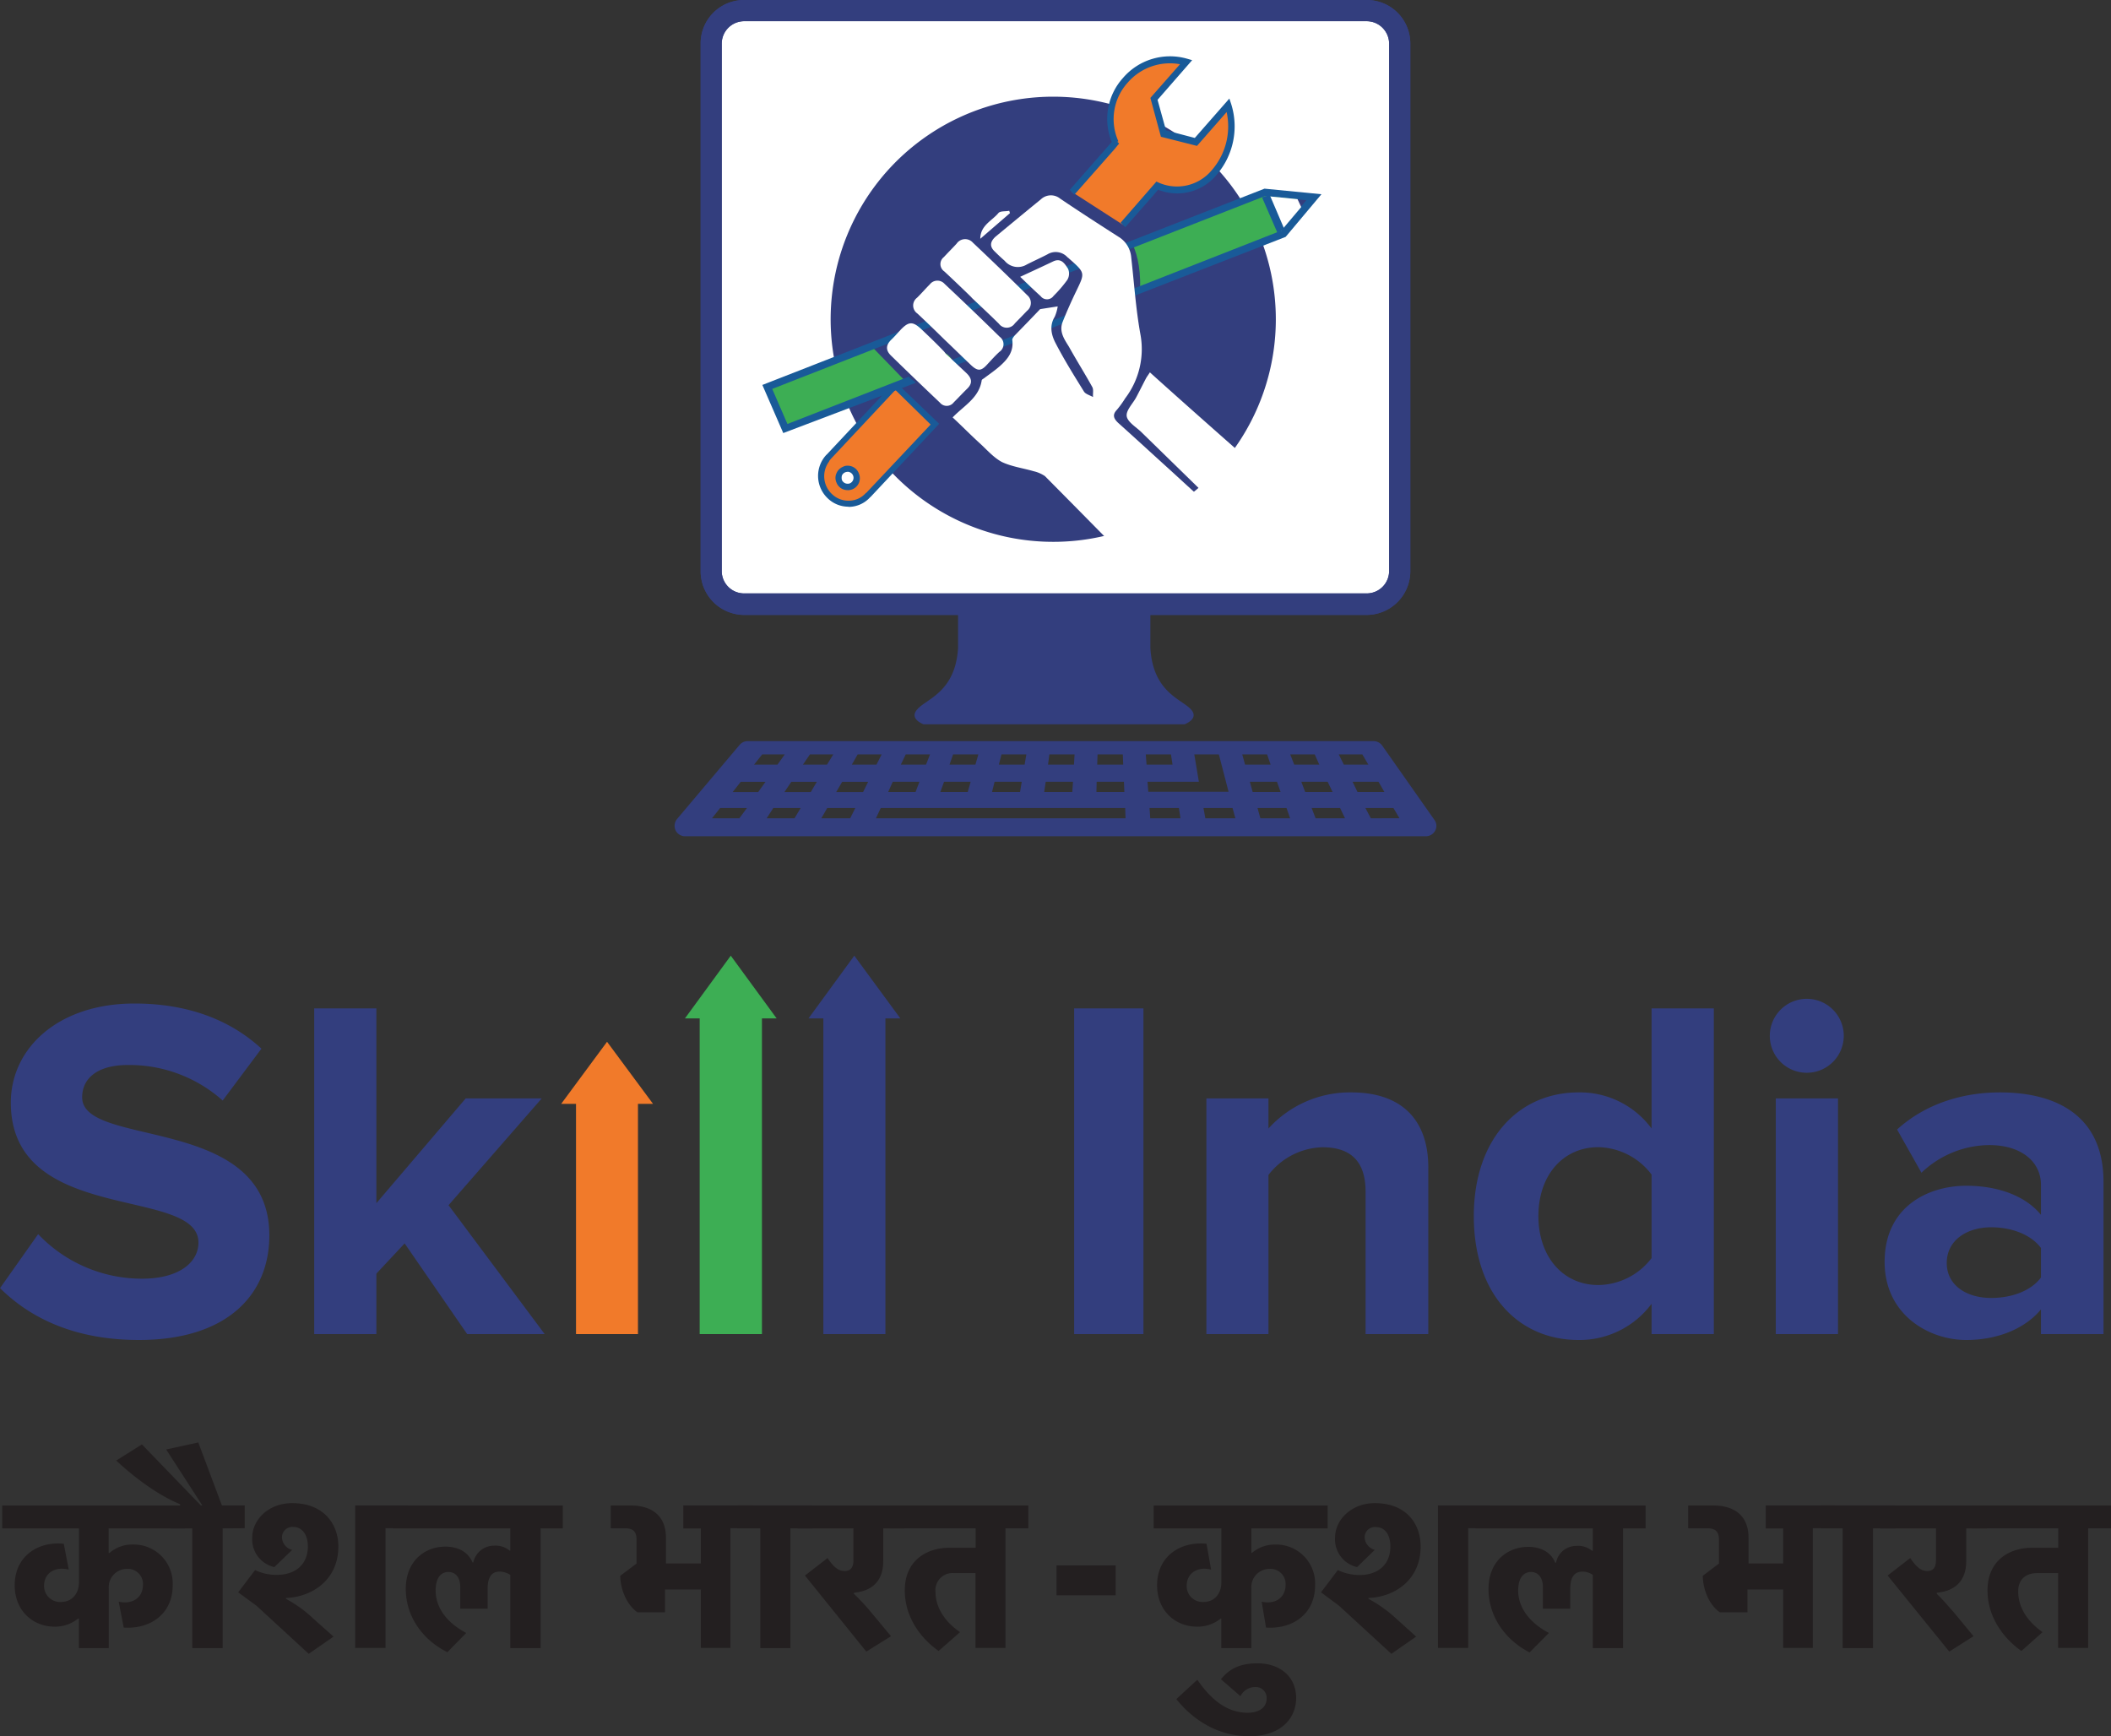 <svg xmlns="http://www.w3.org/2000/svg" viewBox="0 0 462.43 380.33"><rect x="0" y="0" width="462.43" height="380.33" fill="#333333" stroke="none"/><defs><style>.cls-1{fill:#333e7e}.cls-1,.cls-3,.cls-4,.cls-5,.cls-6,.cls-7{fill-rule:evenodd}.cls-6{fill:#f17a2a}.cls-3{fill:#3dae54}.cls-4{fill:#231f20}.cls-5{fill:#fff}.cls-7{fill:#195a98}</style></defs><g id="Layer_2" data-name="Layer 2"><g id="Layer_1-2" data-name="Layer 1"><path class="cls-1" d="m0 282.2 8.36-11.84a31.32 31.32 0 0 0 22.71 9.76c8.43 0 12.4-3.76 12.4-7.9 0-12.46-41.1-3.74-41.1-30.68 0-11.82 10.28-21.7 27.09-21.7 11.32 0 20.76 3.37 27.81 9.89l-8.49 11.36A30.7 30.7 0 0 0 28 233.31c-6.42 0-10 2.74-10 7.09 0 11.18 41 3.6 41 30.23 0 13.14-9.42 22.92-28.57 22.92-13.82 0-23.64-4.64-30.41-11.35ZM102.34 292.26l-13.7-19.87-6.19 6.62v13.25H68.83v-71.35h13.62v42.67l19.57-22.96h16.66l-20.42 23.4 21.06 28.24h-16.98zM235.3 220.91h15.18v71.35H235.3v-71.35zM299.14 292.26v-31.2c0-7.12-3.73-9.73-9.46-9.73a15.41 15.41 0 0 0-11.81 6.06v34.87h-13.6v-51.64h13.6v6.6a24.06 24.06 0 0 1 18.13-7.91c11.4 0 16.88 6.37 16.88 16.44v36.51ZM361.79 292.26v-6.64a19.68 19.68 0 0 1-16 7.93c-12.93 0-22.94-9.78-22.94-27.14 0-16.85 9.79-27.1 22.94-27.1a19.5 19.5 0 0 1 16 7.91v-26.31h13.64v71.35Zm0-16.63v-18.32a15 15 0 0 0-11.64-6c-7.83 0-13.15 6.23-13.15 15.08s5.32 15.12 13.15 15.12a14.9 14.9 0 0 0 11.64-5.9ZM387.69 226.86a8.1 8.1 0 1 1 8.06 8.15 8.08 8.08 0 0 1-8.06-8.15Zm1.3 13.76h13.64v51.64H389v-51.64Zm0 51.64ZM447.09 292.26v-5.42c-3.54 4.31-9.66 6.71-16.37 6.71-8.21 0-17.88-5.54-17.88-17.11 0-12.21 9.67-16.68 17.88-16.68 7 0 13 2.24 16.37 6.37v-6.53c0-5.28-4.54-8.75-11.31-8.75a21.76 21.76 0 0 0-14.87 6.06l-5.34-9.47c6.27-5.69 14.41-8.13 22.54-8.13 11.84 0 22.68 4.72 22.68 19.61v33.34Zm0-12.4v-6.46c-2.22-3-6.51-4.54-10.9-4.54-5.36 0-9.74 2.86-9.74 7.81s4.38 7.67 9.74 7.67c4.39 0 8.68-1.49 10.9-4.48Z"></path><path style="fill:#f17a2a" d="m132.98 228.22-10.05 13.6h3.25v50.44h13.57v-50.44h3.3l-10.07-13.6z"></path><path class="cls-3" d="m160.08 209.36-10.04 13.74h3.23v69.16h13.64V223.1h3.22l-10.05-13.74z"></path><path class="cls-1" d="m187.14 209.36-10.03 13.74h3.25v69.16h13.6V223.1h3.27l-10.09-13.74z"></path><path class="cls-4" d="M27.82 343.69a4 4 0 0 0-4 4.18v13.18h-6.53v-6.45h-.21a8 8 0 0 1-5.08 1.75c-4.86 0-8.78-3.55-8.78-9.06 0-6.5 5.28-9.68 10.75-9.1l1.09 5.65c-3.08-.74-5.41.79-5.41 3.59a3.51 3.51 0 0 0 3.75 3.51c2.36 0 3.9-1.86 3.9-4.3v-11.82H.49v-5h40v5H23.8v5.38h.2a7.45 7.45 0 0 1 5.1-1.84 8.53 8.53 0 0 1 8.73 8.93c0 6.51-5.24 9.67-10.73 9.25l-1.1-5.66c3.13.67 5.32-.95 5.32-3.73a3.31 3.31 0 0 0-3.52-3.46Z"></path><path class="cls-4" d="M48.77 334.82v26.23h-6.65v-26.23h-4.88v-5h2.22v-.29c-4.29-1.75-9.3-5.21-14-9.57l5.63-3.54L44 329.79h.32l-7.92-12.26 7.04-1.53 5.17 13.79h5v5ZM60.1 343.3a6.22 6.22 0 0 1-4.85-6.39c0-4.1 3.67-7.62 8.75-7.62 6.94 0 10.12 4.63 10.12 9.47 0 7.55-6 11.13-11.48 11.3v.19a28 28 0 0 1 6.06 4.4l4.36 3.88-5.43 3.77-11.45-10.54-4-2.93 3.7-4.88a10.56 10.56 0 0 0 4.78 1.05c4.07 0 6.78-2.31 6.78-6.21 0-2.84-1.45-4.28-3.15-4.28a2.27 2.27 0 0 0-2.52 2.2 2.9 2.9 0 0 0 2.23 2.82l-3.9 3.77Zm17.71-13.51h11.54v5h-4.9V361h-6.64v-31.21Z"></path><path class="cls-4" d="M111.78 339.7v-4.88H86.09v-5h37.19v5h-4.86v26.23h-6.64V345a4.56 4.56 0 0 0-2.28-.72c-1.87 0-2.68 1.3-2.68 3.77v4.36h-6v-4.74c0-2.09-1-3.3-2.61-3.3-1.26 0-2.78.83-2.78 4.1 0 2.86 1.52 6.5 6.7 9.26L98 361.94c-5.73-2.86-9.11-8.12-9.11-13.85 0-6.35 4.4-9.27 8.63-9.27 2.9 0 5 1.18 6 3.46h.16a4.63 4.63 0 0 1 4.56-3.67 4.78 4.78 0 0 1 3.41 1.09ZM149.63 329.79h15.22v5H160V361h-6.47v-12.8h-7.86v5h-6.05c-2.76-2-3.75-5.73-3.75-8l3.57-2.68v-5.22c0-1.85-.84-2.49-2.44-2.49h-3.21v-5h4.46c3.17 0 7.63 1.18 7.63 7.12v5.57h7.65v-7.67h-3.85v-5Z"></path><path class="cls-4" d="M173.14 334.82v26.23h-6.59v-26.23h-5v-5.03h16.41v5.03h-4.82z"></path><path class="cls-4" d="M187.07 349.17a46.4 46.4 0 0 1 3.83 4.13l4.28 5.14-5.41 3.37-13.44-16.66 4.95-3.83c1.39 2.06 2.42 2.84 3.77 2.84 1.06 0 1.9-.58 1.9-2.28v-7.06h-12.23v-5h23.42v5h-4.66V342c0 4.57-2.71 6.47-6 6.86-.12 0-.25.08-.44.08v.23Z"></path><path class="cls-4" d="M205.63 361.68c-3.56-2.47-7.43-7.08-7.43-13.27 0-6.82 5.13-9.34 9.68-9.34h5.84v-4.26h-18.9v-5h30.43v5h-5V361h-6.56v-16.38H209a3.74 3.74 0 0 0-4.08 4c0 3.57 2.07 6.67 5.39 8.93l-4.72 4.14ZM278.11 343.69a4 4 0 0 0-4 4.18v13.18h-6.57v-6.45h-.17a8 8 0 0 1-5.1 1.75c-4.88 0-8.8-3.55-8.8-9.06 0-6.5 5.27-9.68 10.83-9.1l1 5.65c-3-.74-5.35.79-5.35 3.59a3.47 3.47 0 0 0 3.68 3.51c2.44 0 3.92-1.86 3.92-4.3v-11.82h-14.83v-5h38.11v5h-16.71v5.38h.12a7.77 7.77 0 0 1 5.15-1.84 8.53 8.53 0 0 1 8.69 8.93c0 6.51-5.22 9.67-10.75 9.25l-.95-5.66c3.06.67 5.24-.95 5.24-3.73a3.31 3.31 0 0 0-3.51-3.46ZM297.28 343.3a6.22 6.22 0 0 1-4.83-6.39c0-4.1 3.73-7.62 8.7-7.62 7 0 10.05 4.63 10.05 9.47 0 7.55-5.94 11.13-11.42 11.3v.19a29.66 29.66 0 0 1 6.14 4.4l4.3 3.88-5.43 3.77-11.47-10.54-3.94-2.93 3.68-4.88a10.77 10.77 0 0 0 4.82 1.08c4 0 6.69-2.31 6.69-6.21 0-2.84-1.37-4.28-3.1-4.28a2.26 2.26 0 0 0-2.54 2.2 3 3 0 0 0 2.22 2.79l-3.87 3.77ZM315 329.79h11.45v5h-4.83V361H315v-31.21Z"></path><path class="cls-4" d="M348.92 339.7v-4.88h-25.68v-5h37.24v5h-4.94v26.23h-6.62V345a4.24 4.24 0 0 0-2.18-.72c-1.93 0-2.76 1.3-2.76 3.77v4.36h-6v-4.74c0-2.09-1.06-3.3-2.59-3.3-1.27 0-2.82.83-2.82 4.1 0 2.86 1.55 6.5 6.73 9.26l-4.23 4.26c-5.58-2.86-9-8.12-9-13.85 0-6.35 4.39-9.27 8.7-9.27 2.8 0 5 1.18 5.9 3.46h.19a4.52 4.52 0 0 1 4.49-3.67 4.84 4.84 0 0 1 3.44 1.09ZM386.8 329.79H402v5h-4.89V361h-6.5v-12.8h-7.82v5h-6.06c-2.78-2-3.72-5.73-3.72-8l3.54-2.68v-5.22c0-1.85-.86-2.49-2.5-2.49h-4.24v-5h5.56c3.21 0 7.66 1.18 7.66 7.12v5.57h7.58v-7.67h-3.81v-5Z"></path><path class="cls-4" d="M410.29 334.82v26.23h-6.64v-26.23h-4.86v-5.03h16.38v5.03h-4.88z"></path><path class="cls-4" d="M424.27 349.17c1 .94 1.9 1.93 3.8 4.13l4.24 5.14-5.31 3.37-13.5-16.66 4.94-3.83c1.43 2.06 2.4 2.84 3.74 2.84 1.12 0 1.91-.58 1.91-2.28v-7.06h-12.25v-5h23.43v5h-4.55V342c0 4.57-2.75 6.47-6 6.86-.18 0-.35.08-.45.08v.23Z"></path><path class="cls-4" d="M442.81 361.68c-3.52-2.47-7.43-7.08-7.43-13.27 0-6.82 5.11-9.34 9.68-9.34h5.81v-4.26H432v-5h30.43v5h-5V361h-6.58v-16.38h-4.65c-2.23 0-4.1 1.21-4.1 4 0 3.57 2.1 6.67 5.34 8.93l-4.65 4.14ZM273.45 380.33c-7.71 0-13.17-4.78-15.76-8.12l4.59-4.23c3 4.34 6.48 7.23 11.06 7.23 2.11 0 4.13-.9 4.13-3.17a2.37 2.37 0 0 0-2.51-2.46 3.57 3.57 0 0 0-3.23 2l-4.27-3.71c1.79-2.24 4.12-3.49 8-3.49 4.78 0 8.47 2.79 8.47 7.61 0 4.16-3 8.38-10.47 8.38ZM244.4 349.49h-12.96v-6.57h12.96v6.57z"></path><path class="cls-5" d="M300.37 3.76H162.09a5 5 0 0 0-5 5v117.16a5 5 0 0 0 5 5h138.28a5 5 0 0 0 5-5V8.76a5 5 0 0 0-5-5Zm-95.22 81.36c-5.3 0-5.3-8.19 0-8.19s5.3 8.19 0 8.19Z"></path><path class="cls-1" d="M230.74 21.18a48.76 48.76 0 1 0 48.74 48.76 48.77 48.77 0 0 0-48.74-48.76Zm-25.59 63.94c-5.31 0-5.31-8.18 0-8.18s5.3 8.18 0 8.18Z"></path><path class="cls-6" d="m245.93 49.27 5.88-6.64 1.71-2a10.44 10.44 0 0 0 12.51-3 15.54 15.54 0 0 0 3-14.64l-7.06 8-7.13-1.89-2.1-7.55 7.06-8a12.81 12.81 0 0 0-13.41 4 12.62 12.62 0 0 0-2.06 13.61l.25-.32-9.8 11.18 11.14 7.18Z"></path><path class="cls-7" d="m246.48 49.78-1-1 7.84-9 .46.21a9.92 9.92 0 0 0 11.74-2.79 14.59 14.59 0 0 0 3.18-12.65l-6.49 7.41-7.9-2-2.31-8.51 6.49-7.38a12.24 12.24 0 0 0-11.51 4.09 11.88 11.88 0 0 0-2 12.77l-.22.13.4.37-1 1.23-8.82 10-1-1.07 9.2-10.48a13.38 13.38 0 0 1 2.43-14A13.57 13.57 0 0 1 260 12.85l1.15.33-7.58 8.69 1.85 6.69 6.31 1.66 7.57-8.63.4 1.2a16.24 16.24 0 0 1-3.15 15.46 11.21 11.21 0 0 1-12.86 3.31l-1.36 1.59-5.84 6.63Z"></path><path class="cls-6" d="m196.14 84.59-14.56 15.46-.06.07a6.06 6.06 0 0 0 .2 8.54 6 6 0 0 0 8.48-.2.32.32 0 0 0 .13-.08l14.51-15.5-8.7-8.29Zm-9.81 22a1.94 1.94 0 0 1-2.54-1.09 2 2 0 0 1 1.07-2.59 1.88 1.88 0 0 1 2.53 1.09 2 2 0 0 1-1.06 2.59Z"></path><path class="cls-7" d="M185.89 111a6.5 6.5 0 0 1-4.61-1.87 6.77 6.77 0 0 1-.26-9.49l.07-.05 15-16 9.64 9.25-15 16-.12.09a6.35 6.35 0 0 1-4.81 2.11Zm-4.26-10 .38-.48 14.13-15.09 7.72 7.57-14.05 14.92a.15.15 0 0 1-.13.07 5 5 0 0 1-3.79 1.7 5.17 5.17 0 0 1-3.67-1.48 5.36 5.36 0 0 1-.59-7.12Zm4 6.37a2.55 2.55 0 0 1-2.4-1.68 2.43 2.43 0 0 1 0-2 2.67 2.67 0 0 1 1.44-1.44 2 2 0 0 1 1-.23 2.6 2.6 0 0 1 2.48 1.72 2.62 2.62 0 0 1-2.48 3.64Zm0-4a1.45 1.45 0 0 0-.46.09 1.37 1.37 0 0 0-.74.7 2 2 0 0 0 0 1 1.39 1.39 0 0 0 1.7.74 1.32 1.32 0 0 0-.5-2.55Z"></path><path class="cls-3" d="M277.27 42.08 168 84.27l3.61 9.62 29.88-11.52a4 4 0 0 1 4.08-4.63 3.86 3.86 0 0 1 3.26 1.8l72.09-27.8 7-8.29-10.65-1.37Z"></path><path class="cls-1" d="m245.6 50.27-17.11-10.33-14.61 6.67-11 5.07-13.4 22.7 9 9.28 11 11.46 40.28-31.86c.26-10.33-4.19-13-4.19-13Zm-40.45 34.85c-5.31 0-5.31-8.19 0-8.19s5.3 8.19 0 8.19ZM283.67 42.72l1.48 3.37 2.28-3.04-3.76-.33z"></path><path class="cls-7" d="m277 41.33-110 43 4.58 10.54 29-11c-.21-.52-1.42-.87-1.42-1.39l-26.67 10.4-3.33-7.68 108-42.27 9 .94-5.71 6.74-72.19 28.33c.38.41.88.58 1.09 1.1l72.28-28.15 7.84-9.34L277 41.33Z"></path><path class="cls-5" d="m284.23 43.63-6.96-.69 3.33 7.67 4.44-5.25-.81-1.73z"></path><path style="fill:#f15f34;fill-rule:evenodd" d="m277.27 42.93 3.33 7.68-3.33-7.68z"></path><path class="cls-7" d="m279.81 50.95-3.34-7.69 1.64-.63 3.28 7.67-1.58.65z"></path><path class="cls-1" d="M302.8 163.36a2.32 2.32 0 0 0-1.88-1H163.75a2.28 2.28 0 0 0-1.74.83l-13.69 16.22a2.38 2.38 0 0 0-.34 2.48 2.32 2.32 0 0 0 2.09 1.31h162.32a2.33 2.33 0 0 0 2-1.24 2.21 2.21 0 0 0-.15-2.32l-11.44-16.28Zm-4.37 1.9 1.32 2.25h-5.37l-1.12-2.25Zm-58 0h5.53l.09 2.25h-5.7l.08-2.25Zm-.22 6h6l.09 2.24h-6.12l.05-2.24Zm-10.34-6h5.52l-.13 2.25h-5.68l.29-2.25Zm-.82 6h6l-.16 2.24h-6.15l.33-2.24Zm-9.67-6h5.45l-.38 2.25h-5.64l.57-2.25Zm-1.51 6h5.95l-.37 2.24h-6.14l.56-2.24Zm-9-6h5.45l-.65 2.25H208l.78-2.25Zm-2.11 6h5.87l-.64 2.24h-6l.81-2.24Zm-8.35-6h5.32l-.88 2.25h-5.52l1.08-2.25Zm-2.81 6h5.81l-.85 2.24h-6l1-2.24Zm-7.71-6h5.24l-1.13 2.25h-5.4l1.28-2.25Zm-10.47 0h5.12l-1.38 2.25h-5.27l1.53-2.25Zm-10.45 0h4.94l-1.6 2.25h-5.13l1.79-2.25Zm-4.94 14h-6.06l1.78-2.25h5.87l-1.62 2.2Zm4.06-5.75h-5.59l1.76-2.24h5.43l-1.6 2.24Zm8.06 5.75h-6.21l1.46-2.26h6l-1.35 2.25Zm3.46-5.75h-5.77l1.5-2.24h5.59l-1.32 2.24Zm8.63 5.75h-6.33l1.3-2.25h6.15l-1.12 2.25Zm2.83-5.75h-5.89l1.3-2.24h5.69l-1.1 2.24Zm2.81 5.75 1.05-2.25h53.55l.08 2.25Zm59.11-14 .17 2.25h5.69l-.34-2.25Zm.44 6h11.19l-1-6H267l2.13 8.2h-17.59l-.17-2.24Zm.54 8-.16-2.25h6.44l.34 2.25Zm12.07 0-.41-2.25H270l.62 2.25Zm8.08-14h5.44l.78 2.25h-5.6l-.62-2.25Zm1.73 6h5.88l.79 2.24h-6.12l-.61-2.24Zm2.24 8-.62-2.25h6.35l.79 2.25Zm6.62-14H288l1 2.25h-5.49l-.88-2.25Zm2.35 6h5.77l1.08 2.24h-6l-.85-2.24Zm3.13 8-.87-2.25h6.24l1.07 2.25Zm8.1-8h5.68l1.29 2.24h-5.89l-1.08-2.24Zm4 8L299.1 177h6.14l1.32 2.25ZM201.08 155.25c-2.2 2.19 1.23 3.42 1.23 3.42h57.17s3.47-1.23 1.26-3.42-8.16-3.79-8.74-13.25v-7.52h-42.13V142c-.61 9.44-6.63 11-8.79 13.23Z"></path><path class="cls-1" d="M299.38 134.71H163a9.57 9.57 0 0 1-9.52-9.62V9.53A9.51 9.51 0 0 1 163 0h136.38a9.53 9.53 0 0 1 9.56 9.53v115.56a9.59 9.59 0 0 1-9.56 9.62ZM163 4.64a4.93 4.93 0 0 0-4.9 4.89v115.56A4.9 4.9 0 0 0 163 130h136.38a4.92 4.92 0 0 0 4.92-4.93V9.53a4.94 4.94 0 0 0-4.92-4.89Z"></path><path class="cls-1" d="M299.38 134.71H163a9.57 9.57 0 0 1-9.52-9.62V9.53A9.51 9.51 0 0 1 163 0h136.38a9.53 9.53 0 0 1 9.56 9.53v115.56a9.59 9.59 0 0 1-9.56 9.62ZM163 4.64a4.93 4.93 0 0 0-4.9 4.89v115.56A4.9 4.9 0 0 0 163 130h136.38a4.92 4.92 0 0 0 4.92-4.93V9.53a4.94 4.94 0 0 0-4.92-4.89Z"></path><path class="cls-5" d="m204.24 69.53.39.57-.39-.57zM274.23 129.83c.54-.51-1-.56-.43-1.13-.45-.51-19.71 1.18-20 .88-6.84-6.9 4.26 4.34-2.51-2.58-7.45-7.57-14.88-15.13-22.39-22.7a7.36 7.36 0 0 0-2.47-1.07c-2.3-.67-4.78-1-6.92-2-1.89-1-3.37-2.76-5-4.23-2-1.83-3.9-3.77-5.83-5.56 2.51-2.6 5.76-4.26 6.36-8.06 0-.28.45-.42.68-.64 1.13-.83 2.26-1.62 3.32-2.55 1.72-1.53 3.07-3.21 2.7-5.75 0-.29.33-.7.59-1 1.87-1.92 3.72-3.83 5.52-5.72l3.85-.6a8.86 8.86 0 0 1-.67 2.3c-1.22 2-.7 4.07.27 5.88 1.87 3.6 4 7 6.14 10.46.35.58 1.28.81 2 1.22-.08-.72.16-1.61-.17-2.2-1.66-3-3.45-5.83-5.11-8.82-1-1.62-2.19-3.28-1.41-5.37.91-2.29 1.91-4.54 3-6.8 1.93-4 2-4-1.48-7.07a3.55 3.55 0 0 0-.44-.37 3.48 3.48 0 0 0-4.4-.62c-1.44.75-3 1.45-4.5 2.21a3.75 3.75 0 0 1-4.87-.83c-.73-.63-1.44-1.3-2.14-2-1.22-1.13-1-2.2.14-3.25 3.33-2.75 6.62-5.48 9.94-8.18a3.2 3.2 0 0 1 4.22-.18c4.25 2.87 8.49 5.61 12.75 8.34a5.8 5.8 0 0 1 2.83 4.53c.64 5.61 1 11.23 2 16.79a17.79 17.79 0 0 1-3.32 14.1 21.18 21.18 0 0 1-1.81 2.51c-1.07 1.11-.7 1.95.29 2.88 4 3.58 7.93 7.21 11.88 10.78 5.77 5.31 11.57 10.56 17.39 15.83.5.45 1.06.86 1.57 1.29a6.91 6.91 0 0 0-1.84-2.48c-8-7.86-16-15.66-24-23.47-1.13-1.07-3-2.19-3.15-3.46s1.36-2.74 2.09-4.11 1.38-2.7 2.12-4.11c.21-.4.54-.81.87-1.35 15.26 13.77 34.93 30.8 50.22 44.52l-27.85 3.75Z"></path><path class="cls-5" d="M206.91 74.41c2 1.89 3.89 3.77 5.85 5.62 1.45 1.34 2.2 1.25 3.5-.19.86-.93 1.74-1.92 2.68-2.77a2 2 0 0 0 .05-3.29c-4-3.93-8-7.77-12.08-11.6a2.1 2.1 0 0 0-3.23.12c-1 1-1.85 2-2.79 2.92a2.13 2.13 0 0 0 .07 3.46c2 1.87 4 3.81 5.95 5.73ZM212.82 65.19c2 1.89 4 3.76 6 5.73a2.13 2.13 0 0 0 3.49-.08c.89-.9 1.81-1.85 2.66-2.74a2.21 2.21 0 0 0 .06-3.43c-3.9-3.88-7.89-7.71-11.91-11.51a2.26 2.26 0 0 0-3.57.22c-.91 1-1.86 1.92-2.78 2.93a1.94 1.94 0 0 0 .09 3.15c2 1.87 4 3.77 6 5.73ZM207.13 77.43a5.1 5.1 0 0 0-.57-.68c0-.09 0 0 0 0-1.52-1.58-3.1-3.09-4.68-4.59-1.92-1.8-2.82-1.78-4.63.13-.67.72-1.32 1.47-2 2.12-1.24 1.19-1.24 2.36-.07 3.49 3.53 3.45 7.09 6.87 10.73 10.32a1.92 1.92 0 0 0 3-.06c1-1 1.93-2 2.95-3 1.29-1.24 1-2.34-.2-3.47s-2.13-2-3.2-3l-1.29-1.21ZM223.49 60.65c1.59 1.53 3 2.9 4.47 4.23a1.75 1.75 0 0 0 2.83-.06 27.76 27.76 0 0 0 3-3.49 2.65 2.65 0 0 0 .16-2.48c-.67-1-1.44-2.4-3.19-1.61-2.36 1.13-4.73 2.22-7.3 3.41ZM214.74 52.31c2.31-2 4.41-3.81 6.5-5.62-.05-.17-.11-.33-.16-.52-.82.19-2 0-2.39.53-1.41 1.68-3.95 2.7-3.95 5.61Z"></path></g></g></svg>